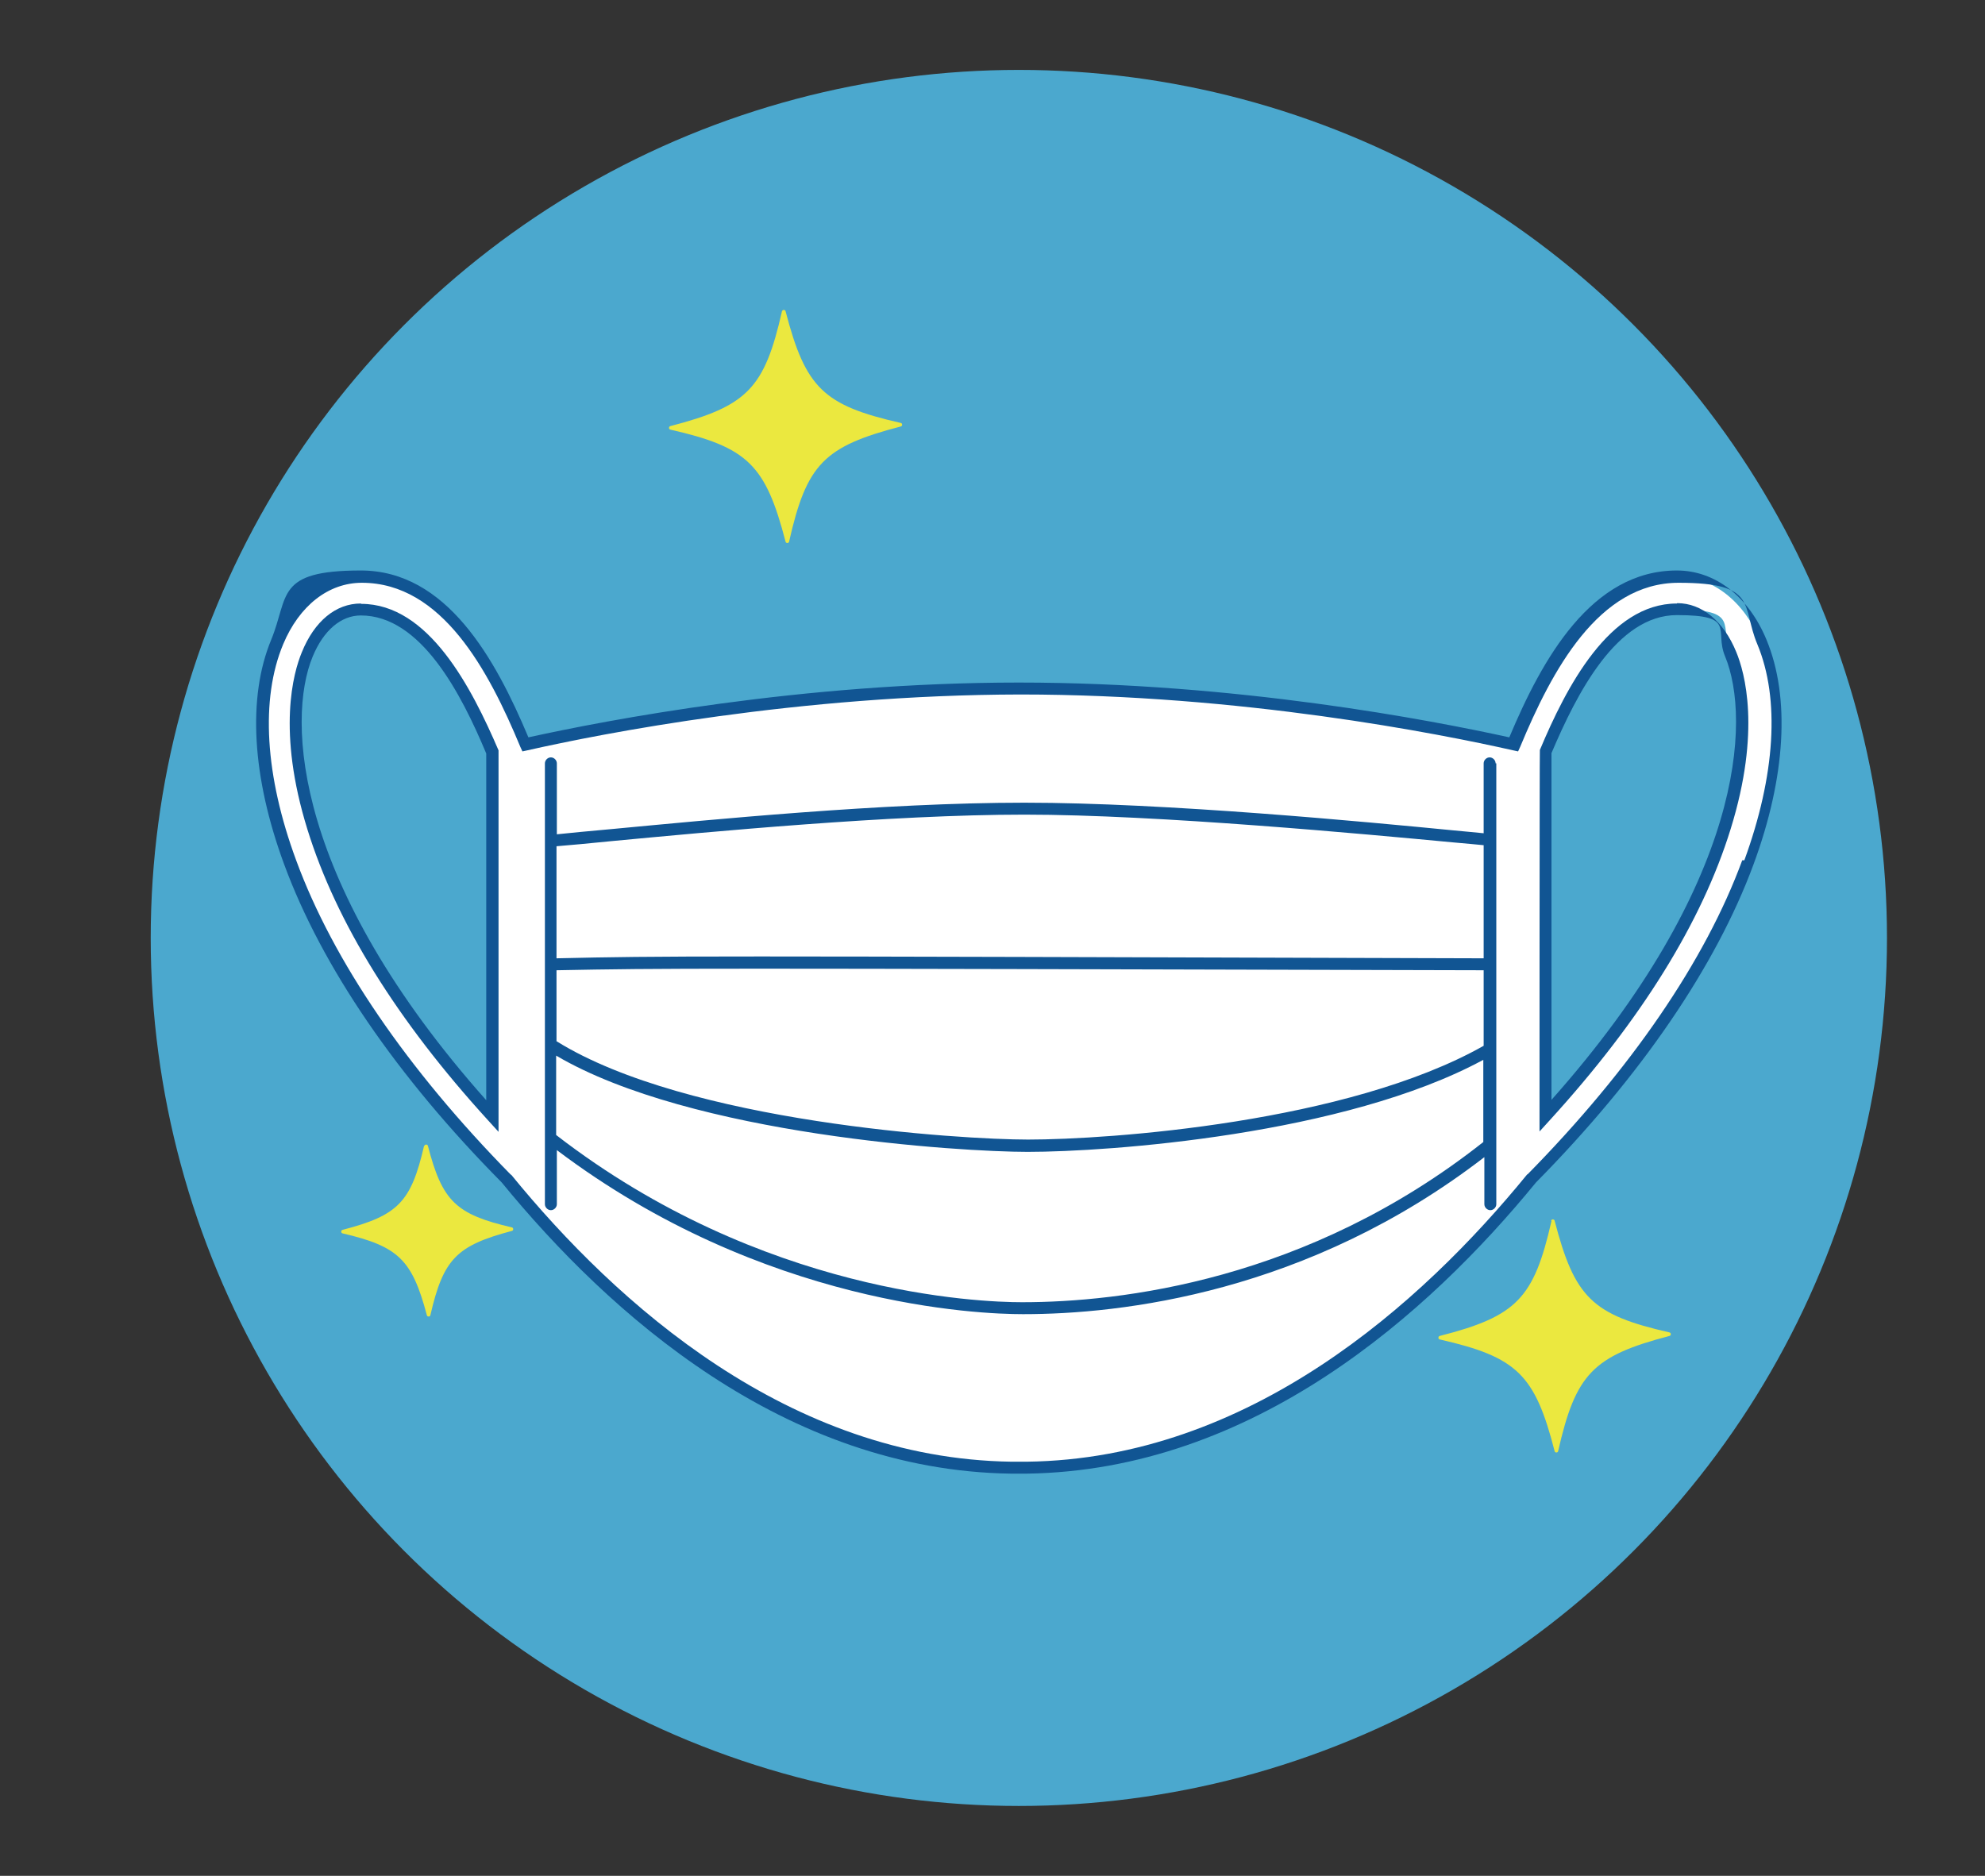 <?xml version="1.0" encoding="UTF-8"?>
<svg xmlns="http://www.w3.org/2000/svg" version="1.1" viewBox="0 0 565 534">
  <rect x="0" y="0" width="565" height="534" fill="#333333" stroke="none"/>
  <defs>
    <style>
      .cls-1 {
        fill: #fff;
      }

      .cls-2 {
        fill: #ebe83f;
      }

      .cls-3 {
        fill: #115593;
      }

      .cls-4 {
        fill: #4ba8ce;
      }
    </style>
  </defs>
  <!-- Generator: Adobe Illustrator 28.7.5, SVG Export Plug-In . SVG Version: 1.2.0 Build 176)  -->
  <g>
    <g id="object">
      <circle class="cls-4" cx="290" cy="267" r="247.1"/>
      <g>
        <path class="cls-1" d="M501.2,182.7c-4.8-11.6-13.8-18.6-23.9-18.6-24.8,0-38.7,28.5-46.7,47.7-21.4-4.8-77.6-15.9-140.6-15.9-63,0-119.2,11.1-140.6,15.9-8-19.3-21.8-47.7-46.7-47.7s-19.1,7-23.9,18.6c-6.6,16-5.3,38.3,3.7,62.7,10.6,28.9,31.9,60,61.5,90,70.5,86.4,136.6,81.9,146,82.4,9.4-.5,75.5,3.9,146-82.4,29.6-30,50.9-61.1,61.5-90,9-24.5,10.3-46.8,3.7-62.7ZM140.1,317.7c-57.8-63.4-60.8-111.9-52.7-131.4,3.4-8.1,8.9-12.8,15.3-12.8,18.4,0,30.3,23.6,37.4,40.6v103.6ZM439.9,317.7v-103.6c7.2-17.1,19-40.6,37.4-40.6s11.9,4.7,15.3,12.8c8.1,19.5,5.1,68-52.7,131.4Z"/>
        <g>
          <path class="cls-3" d="M102.7,171.8c-7.1,0-13.2,5-16.8,13.9-2.4,5.8-7.1,22.4,1.6,50.4,8.2,26.5,25.5,54.4,51.4,82.8l3,3.3v-108.6c-7.7-17.9-19.9-41.7-39.1-41.7ZM138.4,313.2c-54.7-61.5-56.9-108.2-49.4-126.3,3.1-7.5,8.1-11.7,13.7-11.7,17.1,0,28.6,22.3,35.7,39.3v98.8Z"/>
          <path class="cls-3" d="M477.3,171.8c-19.2,0-31.5,23.8-39,41.7v.3c-.1,0-.1,108.3-.1,108.3l3-3.3c25.9-28.4,43.2-56.3,51.4-82.8,8.7-28,4-44.6,1.6-50.4-3.6-8.8-9.8-13.9-16.8-13.9ZM441.6,313.2v-98.8c7.2-17,18.6-39.3,35.7-39.3s10.6,4.3,13.7,11.7c7.5,18.1,5.3,64.8-49.4,126.3Z"/>
          <path class="cls-3" d="M502.8,182.1c-5.1-12.3-14.6-19.7-25.5-19.7-24.3,0-38.3,25.1-47.7,47.5-22.3-4.9-77.7-15.6-139.6-15.6-61.9,0-117.3,10.7-139.6,15.6-9.4-22.4-23.3-47.5-47.7-47.5s-20.4,7.3-25.5,19.7c-6.8,16.4-5.5,39.1,3.7,64,10.7,29.1,32.1,60.4,61.9,90.5,30.5,37.3,80.4,82,145,82.9.9,0,1.6,0,2.2,0h0s0,0,0,0c.5,0,1.3,0,2.2,0,64.6-.9,114.5-45.6,145-82.9,29.8-30.2,51.2-61.5,61.9-90.5,9.2-24.9,10.5-47.6,3.7-64ZM495.9,244.9c-10.5,28.6-31.7,59.5-61.1,89.4h-.1c-30.1,36.9-79.2,81-142.4,81.8-.9,0-1.7,0-2.2,0-.6,0-1.3,0-2.2,0-63.3-.9-112.4-44.9-142.4-81.7h-.1c-29.5-30-50.6-60.9-61.1-89.5-8.9-24.1-10.2-45.9-3.7-61.5,4.6-11,12.9-17.5,22.4-17.5,22.8,0,36.1,25,45.1,46.7l.6,1.3,1.4-.3c21.2-4.8,77.3-15.8,140.3-15.9,62.9,0,119,11.1,140.3,15.9l1.4.3.6-1.3c9-21.7,22.3-46.7,45.1-46.7s17.8,6.6,22.4,17.5c6.5,15.6,5.1,37.4-3.7,61.5Z"/>
        </g>
        <path class="cls-3" d="M425.7,217.3c0-.9-.8-1.7-1.7-1.7s-1.7.8-1.7,1.7v19.9c-2.2-.2-5-.5-8.4-.8-24.6-2.4-82-7.9-122.3-7.9s-89.7,4.9-117.4,7.5c-6.6.6-12,1.1-15.7,1.5v-20.2c0-.9-.8-1.7-1.7-1.7s-1.7.8-1.7,1.7v125.5c0,.9.8,1.7,1.7,1.7s1.7-.8,1.7-1.7v-15.4c58.8,44.4,120.4,46.7,132.6,46.7s.1,0,.2,0c27.6,0,80.9-5.9,131.2-44.7v13.4c0,.9.8,1.7,1.7,1.7s1.7-.8,1.7-1.7v-125.5ZM158.4,276.2c31.4-.6,35.3-.6,263.9,0v21.5c-38.7,21.9-106.7,26.7-129.7,26.7,0,0,0,0,0,0-18.9,0-96.9-4.8-134.2-28v-20.3ZM174.5,239.4c27.6-2.6,79-7.5,117.1-7.5s97.5,5.6,122,7.9c3.6.3,6.5.6,8.7.8v32.2c-228.4-.7-232.5-.7-263.9,0v-31.9c3.7-.3,9.2-.8,16.1-1.5ZM291.1,370.7h-.2c-12.1,0-74-2.3-132.6-47.6v-22.6c38.6,22.7,115.3,27.4,134.2,27.4h0c23,0,90.2-4.8,129.7-26.2v23.4c-50.1,39.6-103.6,45.6-131.2,45.6Z"/>
      </g>
      <path class="cls-2" d="M120.7,326.2c-3.7,16-7.4,19.8-23.2,23.9-.5.1-.5.9,0,1,15.9,3.7,19.8,7.5,24,23.3.1.5.9.5,1,0,3.7-16,7.4-19.8,23.2-24,.5-.1.5-.9,0-1-15.9-3.7-19.8-7.4-23.9-23.2-.1-.5-.9-.5-1,0Z"/>
      <path class="cls-2" d="M222.6,88.5c-5,22.1-9.9,27.1-31.8,32.8-.5.1-.5.9,0,1,22,5,27.1,10,32.8,31.9.1.5.9.5,1,0,5-22.1,9.9-27.1,31.8-32.8.5-.1.5-.9,0-1-22-5-27.1-9.9-32.8-31.8-.1-.5-.9-.5-1,0Z"/>
      <path class="cls-2" d="M441.6,347.6c-5,22-9.9,27.1-31.8,32.7-.5.1-.5.9,0,1,22,5,27.1,10,32.7,31.8.1.5.9.5,1,0,5-22,9.9-27.1,31.7-32.8.5-.1.5-.9,0-1-22-5-27-9.9-32.7-31.8-.1-.5-.9-.5-1,0Z"/>
    </g>
  </g>
</svg>